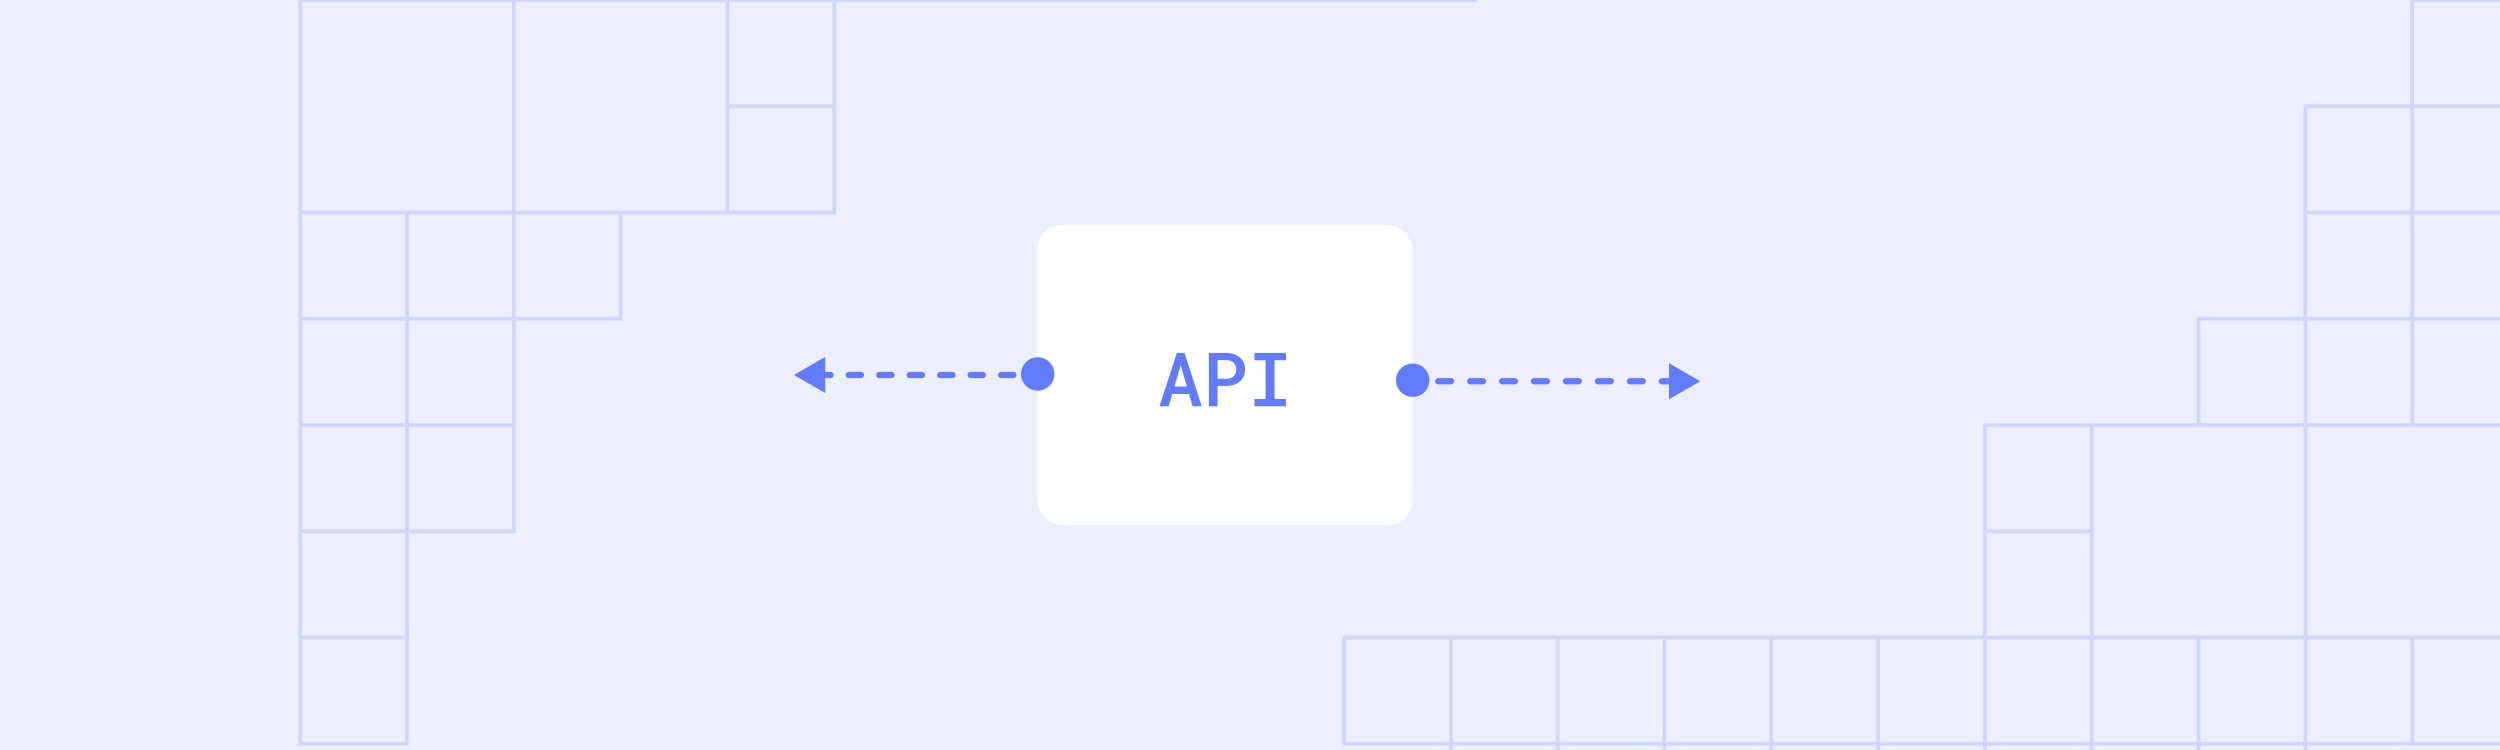 <svg width="400" height="120" fill="none" xmlns="http://www.w3.org/2000/svg"><g clip-path="url(#a)"><path d="M385.94 0v-17h17.1V0m-17.1 0h17.1m-17.1 0v17m17.1-17v17m-17.1 0h17.1m-17.1 0h-17.09v17m17.1-17v17m17.09-17v17m-17.1 0h17.1m-17.1 0h-17.09m17.1 0v17m17.09-17v17m-34.19-17v17m17.1 0h17.09m-17.1 0h-17.09m17.1 0v17m17.09-17v17m-34.19-17h-17.09v17m17.1-17v17m17.08 0h17.1m-17.1 0h-17.09m34.19 0v34m-34.19-34h-17.09m17.1 0v34m-17.1-34h-17.09m0 0h-17.09v17m17.1-17v17m0 0h-17.1m17.1 0v17m-17.1-17v17m68.37 0h17.09m-17.1 0h-17.09m17.1 0v17m17.09-17v17h-17.1m-17.09-17h-17.09m17.1 0v17m-17.1-17h-17.09m17.1 0v17m-17.1-17h-17.09m17.1 0v17m-17.1-17H300.5m17.1 0v17m-17.1-17H283.4m17.1 0v17m-17.1-17h-17.1m17.1 0v17m-17.1-17h-17.08m17.09 0v17m-17.1-17h-17.08m17.09 0v17m-17.1-17h-17.08v17h17.09m0-17v17m153.81 0h-17.09m0 0h-17.09m17.1 0v17h-17.1m0-17h-17.09m17.1 0v17m-17.1-17h-17.09m17.1 0v17m-17.1-17H300.5m17.1 0v17m-17.1-17H283.4m17.1 0v17m-17.1-17h-17.1m17.1 0v17m-17.1-17h-17.08m17.09 0v17m-17.1-17h-17.08m17.09 0v17m-17.1-17v17h17.1m102.54 0h-17.09m0 0h-17.09m0 0H300.5m0 0H283.4m0 0h-17.1m0 0h-17.08M65.13 102v17h-17.1v-17m17.1 0h-17.1m17.1 0V85m-17.1 17V85m17.1 0h-17.1m17.1 0h17.09V68m-17.1 17V68M48.05 85V68m17.09 0h-17.1m17.1 0h17.09m-17.1 0V51M48.05 68V51m34.18 17V51m-17.1 0H48.05m17.09 0h17.09m-17.1 0V34M48.05 51V34m34.18 17H99.3V34M82.2 51V34m-17.08 0h-17.1m17.1 0h17.09m-34.18 0V0m34.18 34H99.3m-17.1 0V0m17.1 34h17.09m0 0h17.1V17m-17.1 17V17m0 0h17.1m-17.1 0V0m17.1 17V0M65.12 0h-17.1m17.1 0h17.09m-17.1 0v-17M48.05 0v-17h17.09M82.22 0H99.3M82.2 0v-17m17.1 17h17.09M99.3 0v-17m17.1 17h17.1m-17.1 0v-17m17.1 17h17.08M133.5 0v-17m17.1 17h17.08m-17.09 0v-17m17.1 17h17.08m-17.09 0v-17m17.1 17h17.08m-17.09 0v-17m17.1 17h17.08m-17.09 0v-17m17.1 17h17.09v-17h-17.1m0 17v-17M65.13-17h17.09m0 0H99.3m-17.1 0v-17h17.1m0 17h17.09m-17.1 0v-17m17.1 17h17.1m-17.1 0v-17m17.1 17h17.08m-17.09 0v-17m17.1 17h17.08m-17.09 0v-17m17.1 17h17.08m-17.09 0v-17m17.1 17h17.08m-17.09 0v-17m17.1 17h17.08m-17.09 0v-17m17.1 17v-17h-17.1M99.31-34h17.09m0 0h17.1m0 0h17.08m0 0h17.1m0 0h17.08m0 0h17.1" stroke="#637BFF" stroke-opacity=".2" stroke-width=".6"/><path d="M168.7 60a2.67 2.67 0 1 0-5.33 0 2.67 2.67 0 0 0 5.33 0Zm-41.66 0 5 2.89V57.1l-5 2.89Zm38.02-.5a.5.5 0 0 0 0 1v-1Zm-2.92 1a.5.5 0 0 0 0-1v1Zm-1.95-1a.5.5 0 0 0 0 1v-1Zm-2.93 1a.5.5 0 0 0 0-1v1Zm-1.95-1a.5.5 0 0 0 0 1v-1Zm-2.92 1a.5.5 0 0 0 0-1v1Zm-1.95-1a.5.5 0 0 0 0 1v-1Zm-2.93 1a.5.5 0 0 0 0-1v1Zm-1.95-1a.5.5 0 0 0 0 1v-1Zm-2.92 1a.5.5 0 0 0 0-1v1Zm-1.95-1a.5.5 0 0 0 0 1v-1Zm-2.93 1a.5.5 0 0 0 0-1v1Zm-1.95-1a.5.5 0 0 0 0 1v-1Zm-2.92 1a.5.5 0 0 0 0-1v1Zm-1.95-1a.5.5 0 0 0 0 1v-1Zm-2.93 1a.5.5 0 0 0 0-1v1Zm38.03-1h-.98v1h.98v-1Zm-3.9 0h-1.95v1h1.95v-1Zm-4.88 0h-1.95v1h1.95v-1Zm-4.87 0h-1.95v1h1.95v-1Zm-4.88 0h-1.95v1h1.95v-1Zm-4.87 0h-1.95v1h1.95v-1Zm-4.88 0h-1.95v1h1.95v-1Zm-4.87 0h-1.95v1h1.95v-1ZM272.04 61l-5-2.89v5.78l5-2.89Zm-43.34 0a2.67 2.67 0 1 0-5.33 0 2.67 2.67 0 0 0 5.33 0Zm42.31-.5a.5.5 0 0 0 0 1v-1Zm-3.06 1a.5.5 0 0 0 0-1v1Zm-2.05-1a.5.5 0 0 0 0 1v-1Zm-3.06 1a.5.5 0 0 0 0-1v1Zm-2.05-1a.5.5 0 0 0 0 1v-1Zm-3.06 1a.5.5 0 0 0 0-1v1Zm-2.05-1a.5.5 0 1 0 0 1v-1Zm-3.07 1a.5.5 0 0 0 0-1v1Zm-2.04-1a.5.5 0 0 0 0 1v-1Zm-3.07 1a.5.5 0 0 0 0-1v1Zm-2.04-1a.5.5 0 0 0 0 1v-1Zm-3.07 1a.5.5 0 0 0 0-1v1Zm-2.04-1a.5.5 0 0 0 0 1v-1Zm-3.07 1a.5.5 0 0 0 0-1v1Zm-2.04-1a.5.5 0 0 0 0 1v-1Zm-3.07 1a.5.5 0 1 0 0-1v1Zm-2.04-1a.5.5 0 0 0 0 1v-1Zm-3.07 1a.5.5 0 0 0 0-1v1Zm40.89-1h-2.05v1h2.05v-1Zm-5.11 0h-2.05v1h2.05v-1Zm-5.11 0h-2.05v1h2.05v-1Zm-5.12 0h-2.04v1h2.04v-1Zm-5.1 0h-2.05v1h2.04v-1Zm-5.12 0h-2.04v1h2.04v-1Zm-5.1 0h-2.05v1h2.04v-1Zm-5.12 0h-2.04v1h2.04v-1Zm-5.11 0h-1.02v1h1.02v-1ZM190.24 63.04h-2.68l-.58 1.96h-1.46l2.78-8.53h1.24l2.73 8.53h-1.46l-.57-1.96Zm-2.32-1.21h1.98l-.98-3.37-1 3.37Zm6.9-.08V65h-1.4v-8.53h2.84c.43 0 .83.07 1.19.2.36.12.67.3.94.53.26.23.46.5.6.83.15.33.22.7.22 1.11a2.36 2.36 0 0 1-.83 1.89c-.26.23-.57.4-.93.53-.36.13-.76.19-1.19.19h-1.44Zm0-1.15h1.44c.24 0 .46-.04.64-.11.2-.08.36-.18.49-.3.13-.14.23-.29.3-.46.07-.18.1-.37.1-.58 0-.22-.03-.43-.1-.61a1.32 1.32 0 0 0-.79-.8 1.8 1.8 0 0 0-.64-.12h-1.44v2.98Zm5.9-4.13h5.03v1.16h-1.82v6.21h1.82V65h-5.03v-1.16h1.78v-6.2h-1.78v-1.17Z" fill="#637BFF"/><path fill-rule="evenodd" clip-rule="evenodd" d="M400 0H0v120h400V0ZM170 36a4 4 0 0 0-4 4v40a4 4 0 0 0 4 4h52a4 4 0 0 0 4-4V40a4 4 0 0 0-4-4h-52Z" fill="#637BFF" fill-opacity=".12"/></g><defs><clipPath id="a"><path fill="#fff" d="M0 0h400v120H0z"/></clipPath></defs></svg>